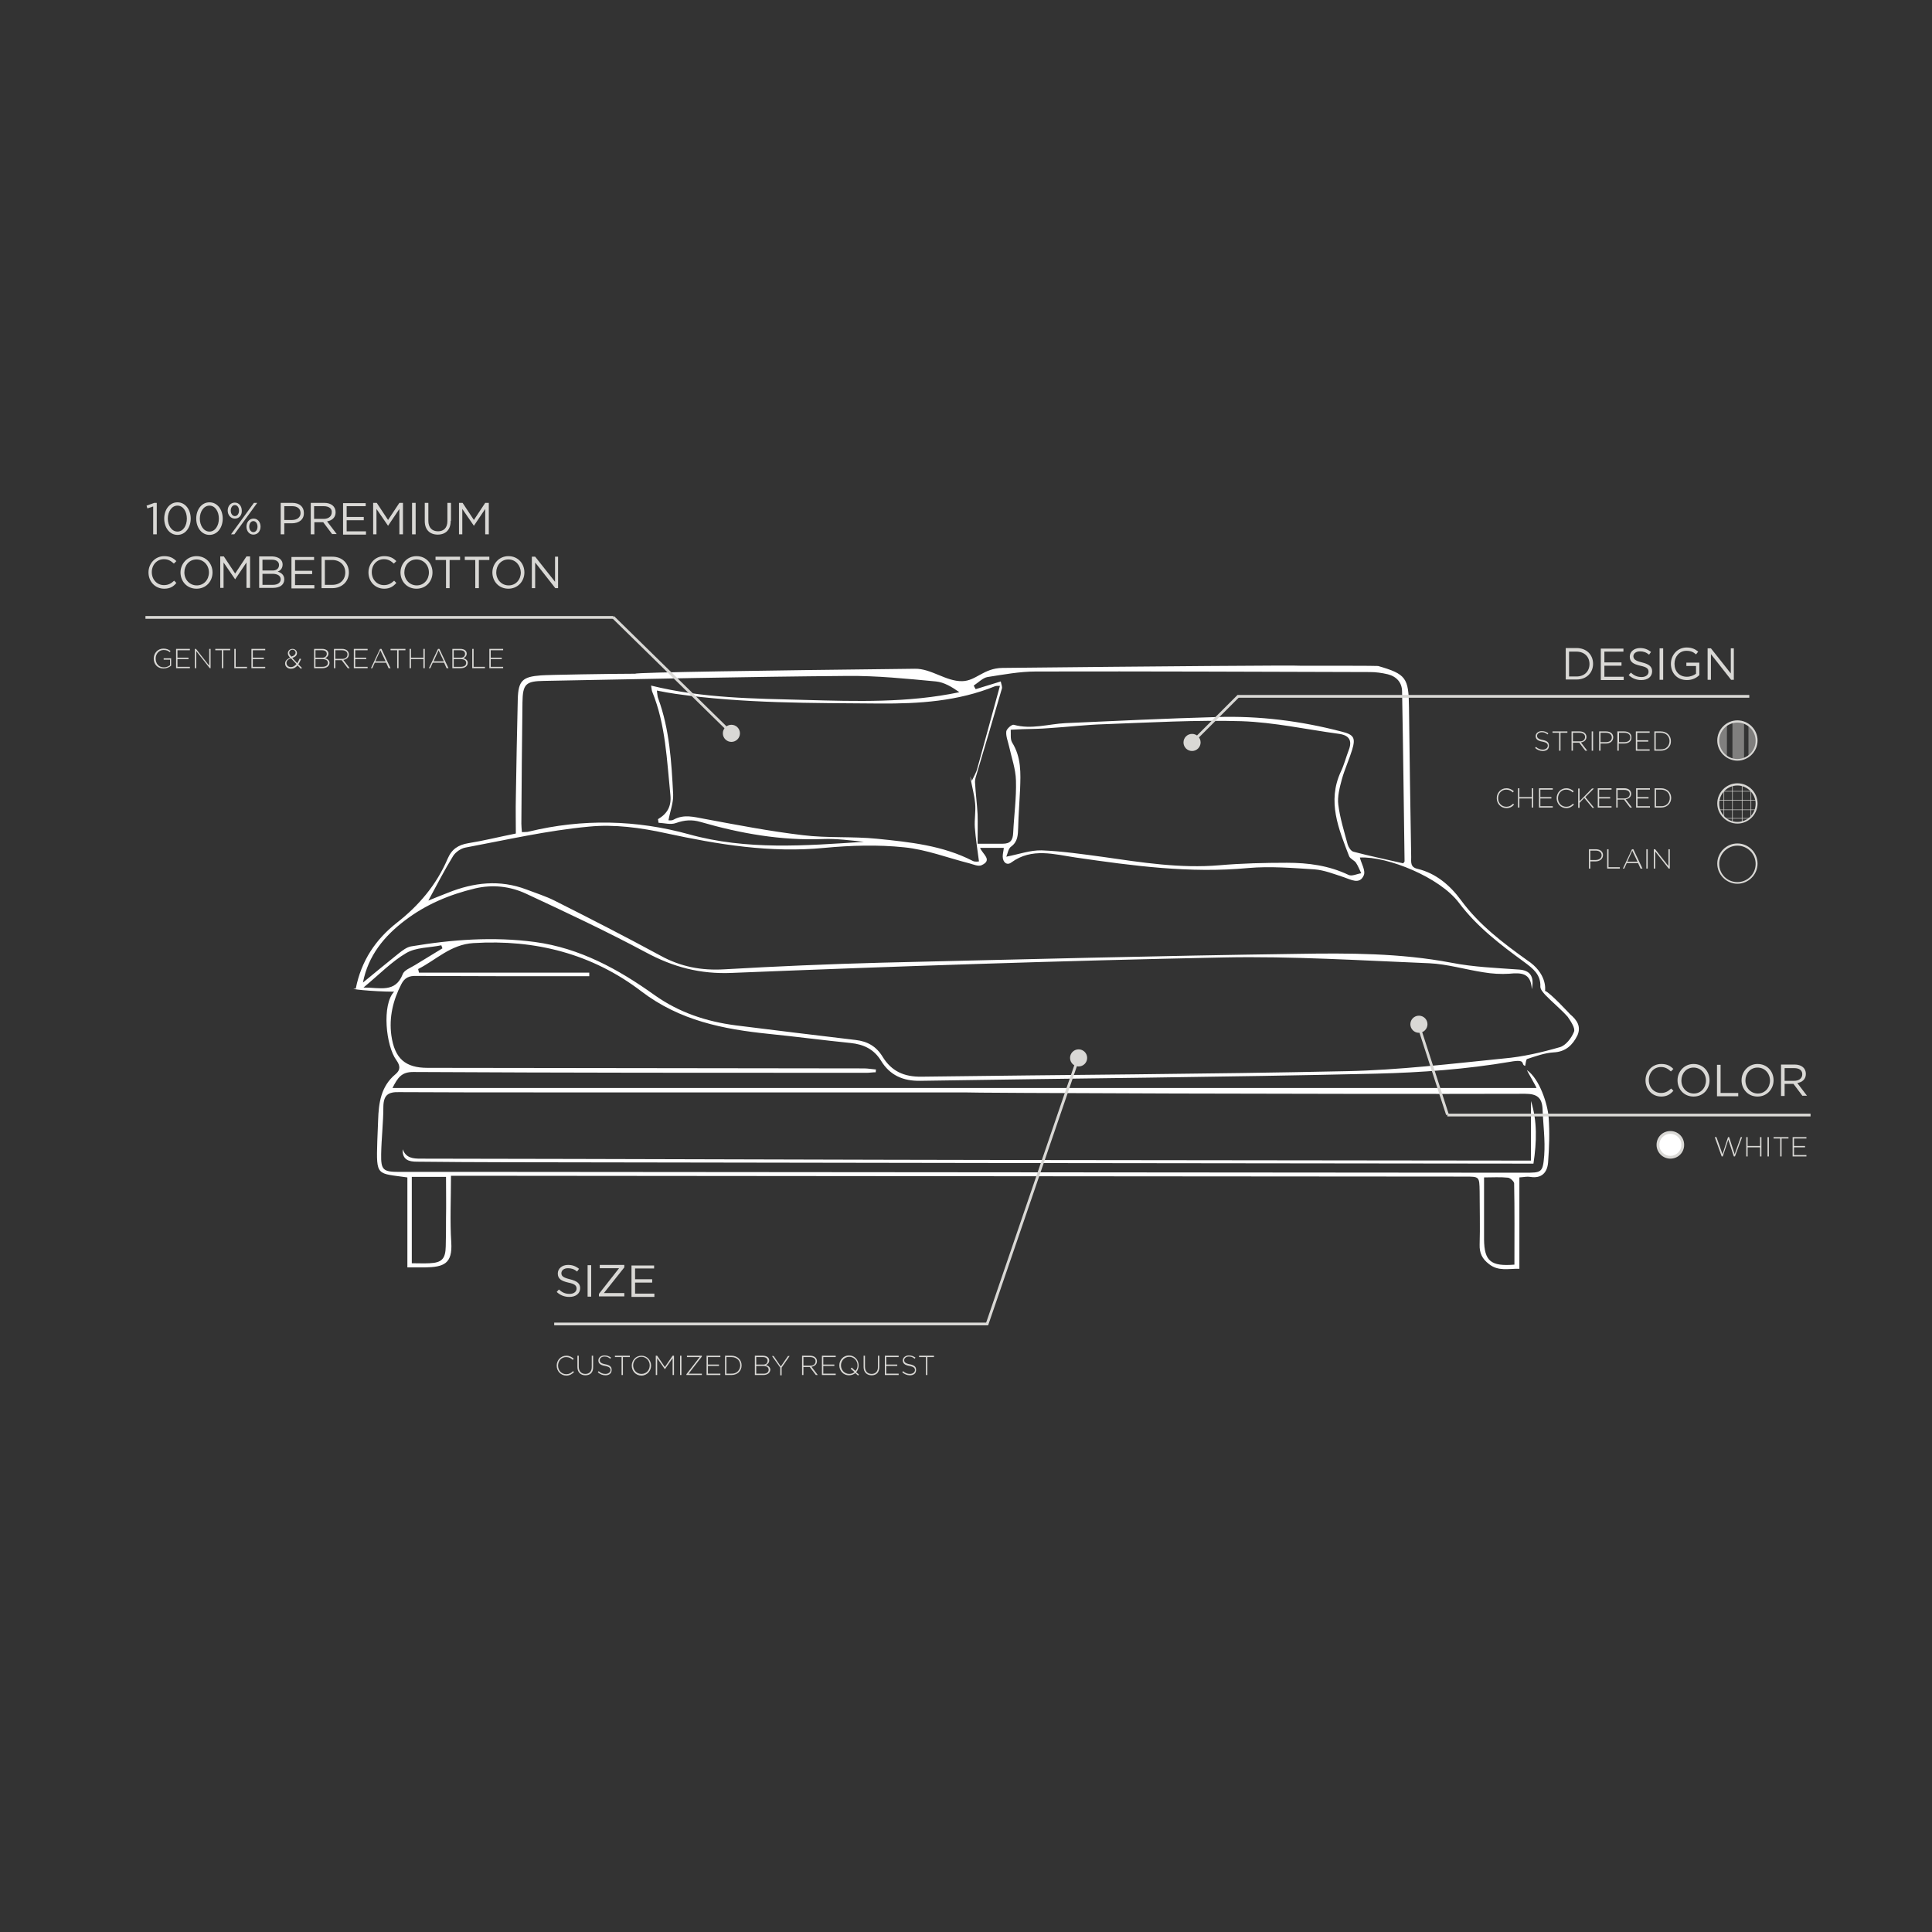 <?xml version="1.0" encoding="utf-8"?>
<!-- Generator: Adobe Illustrator 21.0.2, SVG Export Plug-In . SVG Version: 6.00 Build 0)  -->
<svg version="1.1" id="Layer_1" xmlns="http://www.w3.org/2000/svg" xmlns:xlink="http://www.w3.org/1999/xlink" x="0px" y="0px"
	 viewBox="0 0 700 700" style="enable-background:new 0 0 700 700;" xml:space="preserve">
<rect x="0" y="0" width="700" height="700" fill="#333333" stroke="none"/>
<style type="text/css">
	.st0{fill:#68655F;}
	.st1{display:none;fill:#726D68;}
	.st2{display:none;}
	.st3{display:inline;fill:none;}
	.st4{display:inline;fill:#FFFFFF;}
	.st5{display:inline;}
	.st6{fill:#FFFFFF;}
	.st7{fill:none;}
	.st8{fill:#ECEDEC;}
	.st9{fill:#FFFFFF;stroke:#000000;stroke-miterlimit:10;}
	.st10{fill:none;stroke:#000000;stroke-width:0.5;stroke-miterlimit:10;}
	.st11{fill:#3D3730;}
	.st12{fill:none;stroke:#3D3730;stroke-miterlimit:10;}
	.st13{clip-path:url(#SVGID_2_);fill:#606161;stroke:#3D3730;stroke-width:0.25;stroke-miterlimit:10;}
	.st14{clip-path:url(#SVGID_4_);fill:#606161;stroke:#3D3730;stroke-width:0.25;stroke-miterlimit:10;}
	.st15{clip-path:url(#SVGID_6_);}
	.st16{fill:#847F79;}
	.st17{clip-path:url(#SVGID_8_);}
	.st18{fill:none;stroke:#3D3730;stroke-width:0.5;stroke-miterlimit:10;}
	.st19{clip-path:url(#SVGID_10_);fill:#606161;stroke:#3D3730;stroke-width:0.25;stroke-miterlimit:10;}
	.st20{clip-path:url(#SVGID_12_);}
	.st21{opacity:0.46;clip-path:url(#SVGID_14_);fill:#3D3730;}
	.st22{clip-path:url(#SVGID_16_);fill:none;stroke:#3D3730;stroke-width:0.25;stroke-miterlimit:10;}
	.st23{opacity:0.46;clip-path:url(#SVGID_18_);}
	.st24{fill:#D9D8D5;}
	.st25{clip-path:url(#SVGID_20_);}
	.st26{fill:#FFFFFF;stroke:#3D3730;stroke-miterlimit:10;}
	.st27{opacity:0.46;clip-path:url(#SVGID_22_);fill:#3D3730;}
	.st28{fill:#FFFFFF;stroke:#000000;stroke-width:2;stroke-miterlimit:10;}
	.st29{clip-path:url(#SVGID_24_);}
	.st30{clip-path:url(#SVGID_26_);}
	.st31{clip-path:url(#SVGID_28_);}
	.st32{fill:#D8C489;}
	.st33{fill:none;stroke:#D8C489;stroke-miterlimit:10;}
	.st34{fill:#D9C489;}
	.st35{clip-path:url(#SVGID_30_);}
	.st36{clip-path:url(#SVGID_32_);}
	.st37{fill:#D7C487;}
	.st38{clip-path:url(#SVGID_34_);}
	.st39{fill:#FFFFFF;stroke:#D8C489;stroke-miterlimit:10;}
	.st40{opacity:0.46;clip-path:url(#SVGID_36_);fill:#3D3730;}
	.st41{clip-path:url(#SVGID_38_);fill:none;stroke:#3D3730;stroke-width:0.25;stroke-miterlimit:10;}
	.st42{fill:#FEE8D7;}
	.st43{opacity:0.39;clip-path:url(#SVGID_40_);fill:#FEE8D7;}
	.st44{fill:#FEE7D7;}
	.st45{fill:none;stroke:#FEE7D7;stroke-miterlimit:10;}
	.st46{opacity:0.39;clip-path:url(#SVGID_42_);}
</style>
<rect class="st1" width="700" height="700"/>
<g>
	<g>
		<defs>
			<circle id="SVGID_17_" cx="629.5" cy="268.3" r="6.9"/>
		</defs>
		<clipPath id="SVGID_2_">
			<use xlink:href="#SVGID_17_"  style="overflow:visible;"/>
		</clipPath>
		<g style="opacity:0.46;clip-path:url(#SVGID_2_);">
			<rect x="621.5" y="261.1" class="st24" width="4.2" height="15.4"/>
		</g>
		<g style="opacity:0.46;clip-path:url(#SVGID_2_);">
			<rect x="627.7" y="261.1" class="st24" width="4.2" height="15.4"/>
		</g>
		<g style="opacity:0.46;clip-path:url(#SVGID_2_);">
			<rect x="633.5" y="261.1" class="st24" width="4.2" height="15.4"/>
		</g>
	</g>
	<g>
		<g>
			<path class="st24" d="M629.5,275.6c-4,0-7.3-3.3-7.3-7.3c0-4,3.3-7.3,7.3-7.3c4,0,7.3,3.3,7.3,7.3
				C636.8,272.3,633.5,275.6,629.5,275.6z M629.5,261.8c-3.6,0-6.6,2.9-6.6,6.6c0,3.6,2.9,6.6,6.6,6.6c3.6,0,6.6-2.9,6.6-6.6
				C636.1,264.7,633.1,261.8,629.5,261.8z"/>
		</g>
	</g>
</g>
<g>
	<g>
		<defs>
			<circle id="SVGID_19_" cx="629.5" cy="291.2" r="6.9"/>
		</defs>
		<clipPath id="SVGID_4_">
			<use xlink:href="#SVGID_19_"  style="overflow:visible;"/>
		</clipPath>
		<g style="clip-path:url(#SVGID_4_);">
			<rect x="621.5" y="286.6" class="st24" width="16" height="0.2"/>
		</g>
		<g style="clip-path:url(#SVGID_4_);">
			<rect x="621.5" y="289.8" class="st24" width="16" height="0.2"/>
		</g>
		<g style="clip-path:url(#SVGID_4_);">
			<rect x="621.5" y="293.3" class="st24" width="16" height="0.2"/>
		</g>
		<g style="clip-path:url(#SVGID_4_);">
			<rect x="621.5" y="296.4" class="st24" width="16" height="0.2"/>
		</g>
		<g style="clip-path:url(#SVGID_4_);">
			<rect x="634.3" y="283.8" class="st24" width="0.2" height="16"/>
		</g>
		<g style="clip-path:url(#SVGID_4_);">
			<rect x="631.1" y="283.8" class="st24" width="0.2" height="16"/>
		</g>
		<g style="clip-path:url(#SVGID_4_);">
			<rect x="627.6" y="283.8" class="st24" width="0.2" height="16"/>
		</g>
		<g style="clip-path:url(#SVGID_4_);">
			<rect x="624.5" y="283.8" class="st24" width="0.2" height="16"/>
		</g>
	</g>
	<g>
		<g>
			<path class="st24" d="M629.5,298.4c-4,0-7.3-3.3-7.3-7.3s3.3-7.3,7.3-7.3c4,0,7.3,3.3,7.3,7.3S633.5,298.4,629.5,298.4z
				 M629.5,284.6c-3.6,0-6.6,2.9-6.6,6.6c0,3.6,2.9,6.6,6.6,6.6c3.6,0,6.6-2.9,6.6-6.6C636.1,287.6,633.1,284.6,629.5,284.6z"/>
		</g>
	</g>
</g>
<g>
	<g>
		<g>
			<path class="st24" d="M629.5,320.2c-4,0-7.3-3.3-7.3-7.3s3.3-7.3,7.3-7.3s7.3,3.3,7.3,7.3S633.5,320.2,629.5,320.2z M629.5,306.4
				c-3.6,0-6.6,2.9-6.6,6.6s2.9,6.6,6.6,6.6c3.6,0,6.6-2.9,6.6-6.6S633.1,306.4,629.5,306.4z"/>
		</g>
	</g>
</g>
<g>
	<path class="st7" d="M546.5,426.7c-2.8-0.3-5.6-0.1-8.7-0.1c0,7.8,0,15.1,0,22.5c0,7.8,2.3,9.8,11,9.1c0-9.9,0-19.7-0.1-29.4
		C548.6,428,547.3,426.8,546.5,426.7z"/>
	<path class="st7" d="M139,400.8c0,5.8-0.6,11.5-0.8,17.3c-0.1,5.7,0.7,6.4,6.5,6.4c13.8,0,27.6,0,41.5,0
		c122.1,0.1,244.2,0.2,366.2,0.3c6.3,0,6.7,0,7.2-6.3c0.4-5.5-0.4-11.2-0.6-16.8c-0.2-4.1-2-5.5-6.3-5.5
		c-67.7,0.1-135.5,0.1-203.2,0.1c0-0.2,0-0.4,0-0.6c-51.4,0-102.8,0-154.1,0c-16.9,0-33.8,0.1-50.7-0.1
		C140.7,395.6,139,396.7,139,400.8z M152.4,419.9c73.9,0.2,147.9,0.4,221.8,0.5c58.4,0.1,116.7,0.1,175.1,0.2c1.6,0,3.2,0,5.3,0
		c0-7.5,0-14.6,0-21.6c2.3,7.2,2.1,14.7,0.9,22.7c-1.5,0-2.8,0-4.1,0c-122.6-0.2-245.3-0.4-367.9-0.5c-10.9,0-21.7-0.1-32.6-0.2
		c-2.8,0-5.3-0.7-5.1-4.4C147,419.7,149.5,419.9,152.4,419.9z"/>
	<path class="st7" d="M149.3,426.5c0,10.5,0,20.7,0,31.3c2.4,0,4.4,0.1,6.4,0c4.5-0.2,5.8-1.7,5.9-6.1c0-3.3,0.1-6.7,0.1-10
		c0-5,0-10.1,0-15.1C157.1,426.5,153.2,426.5,149.3,426.5z"/>
	<path class="st7" d="M362.9,246.7c0.2,1.1,0.5,2,0.4,2.6c-3.1,10.7-6.3,21.5-9.5,32.2c-0.2,0.7-0.3,1.5-0.2,2.2
		c0.3,3.7,0.8,7.4,0.9,11.1c0.2,3.4,0,6.9,0,10.7c3.2,0,6.1,0,9.1,0c2.7,0,3.7-1.3,3.8-4c0.2-6.3,1.1-12.6,1-18.9
		c-0.1-4.2-1.6-8.3-2.5-12.4c-0.4-1.8-1.2-3.6-1-5.4c0.1-0.9,2.1-2.6,2.7-2.4c6.4,1.9,12.5-0.3,18.8-0.6c18.2-0.8,36.4-1.7,54.7-2.2
		c15.4-0.4,30.5,1.4,45.4,5.3c4.4,1.2,5,2.3,3.7,6.6c-1.1,3.6-2.7,7-3.7,10.6c-0.8,3-1.7,6.3-1.3,9.3c0.6,4.9,2.1,9.7,3.4,14.4
		c0.3,1,1.2,2.3,2.1,2.6c5.9,1.5,12,2.8,18,4.2c0.4-0.5,0.5-0.6,0.5-0.7c-0.3-20.5-0.6-41-0.9-61.5c-0.1-3.3-2-5.5-5.2-6.3
		c-2.1-0.5-4.2-0.8-6.4-0.8c-40.4-0.1-80.8-0.3-121.1-0.2c-5.8,0-11.7,1-17.5,2c-1.7,0.3-3.2,1.9-4.8,2.9c0.2,0.4,0.5,0.8,0.7,1.3
		C356.7,248.6,359.7,247.6,362.9,246.7z"/>
	<path class="st7" d="M205.1,244c8.5,0,16.6,0,25,0c0.1-1.1,0.3-1.6,0.3-2.1c0-0.7,0-1.4,0-2.1h-25.3
		C205.1,241.2,205.1,242.6,205.1,244z"/>
	<path class="st7" d="M470.8,241.1c8.8,0,16.9,0,25.2,0c0-0.4,0-0.8,0-1.3h-25.2C470.8,240.2,470.8,240.7,470.8,241.1z"/>
	<path class="st7" d="M191.6,301.3c19.4-4.7,38.8-4.3,58.1,1c20.9,5.8,42.1,4.1,63.3,2.7c-4.9-0.5-9.9-1.2-14.8-1
		c-15.2,0.5-29.9-2-44.4-6.2c-3.1-0.9-5.9-0.7-8.9,0.4c-1.8,0.7-4.2,0-6.3-0.1c-0.1-0.4-0.1-0.9-0.2-1.3c3.4-2,4.9-4.7,4.5-8.7
		c-1.3-12.7-1.7-25.5-6.6-37.5c-0.2-0.6-0.2-1.2-0.4-2.2c18.6,4.5,37.2,4.7,55.8,5.2c18.6,0.5,37.3,1.1,55.9-2.8
		c-2.7-2-5.6-3.6-8.5-3.9c-10.7-1-21.4-2.1-32.1-2c-36.6,0.3-73.2,1.2-109.9,1.8c-6.6,0.1-7.7,1.1-7.8,7.8
		c-0.2,14.6-0.3,29.2-0.4,43.9c0,0.9,0.1,1.8,0.2,3.1C190.3,301.4,191,301.4,191.6,301.3z"/>
	<path class="st7" d="M559.8,360.7c-0.8-0.8-1.8-2-1.8-3c0.1-4.4-2.7-6.6-5.8-8.9c-8.6-6.4-17.1-12.8-23.7-21.5
		c-6.9-9.2-25.8-16.9-35.9-16.4c0.5,2.1,2.2,4.8,1.4,6.5c-1.6,3.5-4.7,1.5-7.3,0.6c-3.4-1.1-6.9-2.6-10.4-2.8
		c-8-0.6-16.1-1.3-24.1-0.5c-21.1,2-41.7-0.8-62.5-3.8c-7.7-1.1-15.9-3.6-23.4,1.8c-1.6,1.2-3.1-0.1-3.1-2.2c0-1,0.3-2,0.4-3.1
		c-2.9,0-5.6,0-8.6,0c0.9,2.3,4.7,4.4,0.5,6.3c-1.1,0.5-2.9-0.4-4.4-0.7c-7.9-2-15.6-5-23.6-5.8c-9.6-1-19.4-0.7-28.9,0.2
		c-19.5,1.9-38.4-1.2-57.4-5.3c-9.1-2-18.7-3.2-27.9-2.4c-15,1.4-29.9,4.8-44.8,7.6c-1.6,0.3-3.5,1.6-4.4,3c-3.2,5.2-6,10.6-9,16.2
		c2.3-0.9,4.7-1.8,7-2.8c9.4-3.8,18.9-4.9,28.6-1.2c3.4,1.3,6.9,2.4,10.1,4c12.9,6.6,25.8,13.1,38.5,20c7.3,4,14.8,5.4,23.1,4.9
		c18.9-1.2,37.8-1.9,56.7-2.4c50.3-1.3,100.6-2.5,150.9-3.2c18.6-0.3,37.3-0.2,55.7,3.2c8.1,1.5,16.4,1.8,24.7,2.5
		c3.8,0.3,5.5,2.4,4.5,7.1c-0.3-6-4-5.9-8.2-5.6c-3,0.3-6.2,0-9.2-0.5c-6.6-1-13.2-3-19.8-3.3c-24.8-1.1-49.6-2.6-74.4-2.1
		c-59.4,1.2-118.8,3.2-178.2,5.6c-11.6,0.5-21.4-2.1-31.3-7.5c-14.1-7.6-28.7-14.4-43.3-21.2c-5.8-2.7-12.2-3.4-18.5-1.9
		c-9.2,2.2-17.9,5.7-25.4,11.6c-7.4,5.8-13.3,12.7-15.2,22.5c4.3-3.5,8.6-7.1,13-10.6c1.3-1,2.9-2.2,4.4-2.5
		c14.9-2.5,29.8-3.5,44.9-1.6c16.3,2.1,30.3,9.8,43.3,19.2c8.9,6.4,18.7,9.6,29.4,11c14.5,1.8,29,3.6,43.5,5.3
		c4.3,0.5,7.5,2.3,9.8,6.1c3.2,5.3,7.7,7.3,14.1,7.2c51.4-0.8,102.8-0.9,154.1-2c19-0.4,38-2.8,56.9-4.6c6.8-0.7,13.7-2.2,20.3-4.1
		c2.1-0.6,4.3-3.3,5.1-5.6c0.5-1.3-1.2-3.8-2.5-5.3C565.4,365.7,562.4,363.3,559.8,360.7z"/>
	<path class="st7" d="M368.7,300.2c-0.1,2.6,0,4.9-2.5,6.8c-1,0.8-1.3,2.7-1.8,3.7c4.7-0.9,8.8-2.4,12.8-2.3
		c7.5,0.3,14.9,1.3,22.4,2.4c13.9,2,27.8,4.2,42,3c8.1-0.7,16.3-0.9,24.5-0.9c7.7,0,15.2,1,22.3,4.4c1.2,0.6,3-0.4,4.6-0.6
		c-0.6-1.3-1.1-2.7-1.9-3.8c-0.7-0.9-2.2-1.4-2.5-2.4c-3.8-9.9-8-19.8-3-30.6c1.2-2.5,1.8-5.3,2.9-7.9c1.3-3.5,0.1-5.3-3.5-5.8
		c-11.8-1.6-23.6-4.2-35.4-4.6c-16.6-0.5-33.2,0.5-49.9,1.1c-6.6,0.2-13.1,1-19.6,1.4c-3.3,0.2-6.6,0.2-10,0.4
		c-1.4,0-2.7,0.1-4.1,0.2c0.1,1.5-0.2,3.4,0.5,4.6c3.4,5.4,3,11.3,2.7,17.2C369.2,290.9,368.9,295.5,368.7,300.2z"/>
	<path class="st7" d="M147.2,345.2c-5.4,3.1-9.8,7.8-15.5,12.5c6.1,0,11.5,2,14.2-4.8c0.6-1.4,2.9-2.3,4.4-3.3
		c3.3-2.1,6.7-4.1,10.1-6.2c-0.1-0.4-0.3-0.7-0.4-1.1C155.7,343.3,150.8,343.2,147.2,345.2z"/>
	<path class="st7" d="M354.1,278.6c2.8-9.9,5.4-19.8,8.2-29.9c-1,0.1-1.4,0-1.7,0.1c-13.5,5.4-27.6,6.3-41.9,6.3
		c-24.7-0.1-49.4,0-73.9-3.5c-2.2-0.3-4.3-0.8-6.8-1.2c0.2,1.3,0.3,2.1,0.5,2.9c4.1,11.2,4.8,23,5.4,34.8c0.1,2.9-1,5.9-1.7,9.3
		c0,0,1.1,0.2,1.8-0.2c3.7-2.1,7.4-1,11.3-0.3c11.8,2.2,23.7,4.5,35.6,5.9c8.9,1.1,18,0.4,26.9,1.3c11.8,1.2,23.8,2.4,34.6,8
		c0.9,0.5,2.2,0.2,2.3,0.2c-0.6-4.5-1.2-8.4-1.5-12.3c-0.2-2.9,0.3-5.9,0.1-8.8c-0.3-3.2-1.2-6.3-1.8-9.5c0.2,0.5,0.4,1,0.6,1.6
		C352.7,281.6,353.6,280.2,354.1,278.6z"/>
	<path class="st6" d="M568.9,367.5c-0.3-0.3-7.2-7.8-9.1-8.5c0.1-0.6,0.7-6.4-6.5-11.1c-8.8-6.3-17.4-12.8-24-21.8
		c-3.9-5.3-9-9.7-15.7-11.3c-2.7-0.6-2.3-2.5-2.3-4.3c-0.3-18.1-0.6-36.2-0.8-54.3c-0.1-10.6-1.1-12-11.2-14.9
		c-0.2-0.1-19.6-0.1-28.4-0.1c0-0.2-52.5,0.2-107.7,0.8c-6.9,0.1-9.5,4.7-14.6,4.8c-5.9,0.1-11.2-4.6-17.1-4.5
		c-53.2,0.6-101.3,1.3-101.3,1.8c-8.4,0-32.1,0.4-34.2,0.6c-6.7,0.5-8.2,1.9-8.4,8.6c-0.3,11.9-0.5,23.9-0.7,35.8
		c-0.1,4.3,0,8.5,0,12.9c-6,1.2-11.6,2.6-17.2,3.5c-3.6,0.6-6,2.1-7.5,5.6c-4,9.4-10.4,17-18.5,23.3c-7.5,5.9-12.8,13.6-14.8,23.8
		c-3.7,0,6.1,1.1,13.9,1.1c-4.5,4.7-3,19.6,0.8,24.8c1.5,2.1,1.5,3.6-0.3,5.1c-5.3,4.4-6.1,10.4-6.3,16.7c-0.1,2.5-0.2,5.1-0.3,7.6
		c-0.4,12.9-0.2,11.5,10.9,13.1c0,10.7,0,21.4,0,32.6c2.6,0,4.5,0,6.3,0c6.9-0.1,10.1-1.3,9.6-9.1c-0.5-7.8-0.1-15.7-0.1-24.1
		c2.1,0,3.5,0,4.9,0c77.1,0.1,154.3,0.1,231.4,0.2c43.7,0,87.5,0.1,131.2,0.1c5.1,0,5.1,0,5.2,5.3c0,6.4,0.2,12.9,0,19.3
		c-0.1,3.1,0.9,5.2,3.4,7.1c3.4,2.7,7,1.6,11,1.7c0-11.2,0-22.1,0-33.1c1.6-0.1,2.8-0.4,3.9-0.2c4.2,0.7,6.2-1.6,6.5-5.2
		c0.4-5.4,0.6-10.9,0.2-16.3c-0.3-4.7-3.3-14.1-7.9-17.2c0.3,0.7,3.3,5.8,3.5,6.5c-138.1,0-276,0-414.5,0c1.9-3.7,3.2-5.8,7.5-5.8
		c54.7,0.3,109.5,0.3,164.2,0.3c1.1,0,2.3-0.2,3.4-0.2c0-0.3,0-0.7,0.1-1c-1.4-0.1-2.9-0.4-4.3-0.4c-52.7-0.1-105.5-0.1-158.2-0.2
		c-8.1,0-11.9-3.4-13.1-11.7c-0.9-6.6,0.6-12.8,3.6-18.6c1.2-2.4,2.9-3.1,5.5-3c19.5,0.1,38.9,0.1,58.4,0.1c1.4,0,2.8,0,4.2,0
		c0-0.4,0-0.9,0-1.3c-20.6,0-41.1,0-61.7,0c-0.1-0.4-0.2-0.9-0.3-1.3c6.5-3.3,11.8-8.9,20-9.4c22.5-1.4,43.1,3.9,60.9,17.5
		c13.9,10.6,29.6,13.7,46.2,15.4c9.9,1,19.7,2.3,29.6,3.3c4.7,0.5,8.4,2.2,11,6.4c3.2,5.3,8,7.4,14.2,7.3
		c55.1-0.9,110.3-1.3,165.4-2.6c16.2-0.4,32.5-1.6,48.4-4.3c6.1-1.1,3.6,1,5.4,1.5c0.2-0.9,0.3-2.4,0.7-2.5c3.1-1,6.3-2.2,9.6-2.4
		c4.4-0.2,6.9-2.7,8.6-6.1C573,371.9,571.3,369.5,568.9,367.5z M161.6,441.6c0,3.3,0,6.7-0.1,10c-0.1,4.5-1.4,5.9-5.9,6.1
		c-2,0.1-4,0-6.4,0c0-10.6,0-20.8,0-31.3c3.9,0,7.9,0,12.4,0C161.6,431.5,161.7,436.5,161.6,441.6z M548.7,458.2
		c-8.6,0.7-10.9-1.3-11-9.1c0-7.3,0-14.7,0-22.5c3.1,0,5.9-0.2,8.7,0.1c0.8,0.1,2.1,1.3,2.2,2C548.8,438.5,548.7,448.3,548.7,458.2z
		 M144.6,395.7c16.9,0.1,33.8,0.1,50.7,0.1c51.4,0,102.8,0,154.1,0c0,0.2,135.5,0.7,203.2,0.5c4.3,0,6.1,1.4,6.3,5.5
		c0.2,5.6,1,11.2,0.6,16.8c-0.5,6.3-0.9,6.3-7.2,6.3c-122.1-0.1-244.2-0.2-366.2-0.3c-13.8,0-27.6,0-41.5,0c-5.8,0-6.6-0.7-6.5-6.4
		c0.1-5.8,0.8-11.5,0.8-17.3C139,396.7,140.7,395.6,144.6,395.7z M357.8,245.3c5.8-0.9,11.7-2,17.5-2c40.4-0.1,80.8,0.1,121.1,0.2
		c2.1,0,4.3,0.3,6.4,0.8c3.2,0.8,5.2,3,5.2,6.3c0.4,20.5,0.6,41,0.9,61.5c0,0.1-0.1,0.2-0.5,0.7c-6-1.4-12-2.6-18-4.2
		c-0.9-0.2-1.8-1.6-2.1-2.6c-1.3-4.8-2.8-9.6-3.4-14.4c-0.4-3,0.5-6.3,1.3-9.3c1-3.6,2.6-7,3.7-10.6c1.3-4.3,0.7-5.5-3.7-6.6
		c-14.9-3.9-30-5.8-45.4-5.3c-18.2,0.5-36.5,1.4-54.7,2.2c-6.2,0.3-12.4,2.4-18.8,0.6c-0.7-0.2-2.6,1.5-2.7,2.4
		c-0.2,1.7,0.6,3.6,1,5.4c0.9,4.1,2.4,8.2,2.5,12.4c0.2,6.3-0.7,12.6-1,18.9c-0.1,2.7-1,4-3.8,4c-2.9,0-5.8,0-9.1,0
		c0-3.9,0.1-7.3,0-10.7c-0.2-3.7-0.7-7.4-0.9-11.1c-0.1-0.7,0-1.5,0.2-2.2c3.2-10.7,6.4-21.5,9.5-32.2c0.2-0.7-0.2-1.5-0.4-2.6
		c-3.2,1-6.2,1.9-9.1,2.8c-0.2-0.4-0.5-0.8-0.7-1.3C354.6,247.2,356.1,245.6,357.8,245.3z M366.7,269c-0.7-1.2-0.4-3-0.5-4.6
		c1.4-0.1,2.7-0.1,4.1-0.2c3.3-0.1,6.6-0.1,10-0.4c6.5-0.4,13.1-1.2,19.6-1.4c16.6-0.6,33.3-1.6,49.9-1.1c11.8,0.4,23.6,3,35.4,4.6
		c3.6,0.5,4.8,2.4,3.5,5.8c-1,2.6-1.7,5.4-2.9,7.9c-5,10.8-0.8,20.7,3,30.6c0.4,1,1.9,1.5,2.5,2.4c0.8,1.2,1.3,2.6,1.9,3.8
		c-1.5,0.2-3.4,1.2-4.6,0.6c-7.1-3.4-14.6-4.4-22.3-4.4c-8.2,0-16.4,0.2-24.5,0.9c-14.2,1.2-28.1-1-42-3c-7.4-1-14.9-2.1-22.4-2.4
		c-4.1-0.1-8.2,1.4-12.8,2.3c0.5-1.1,0.7-3,1.8-3.7c2.4-1.8,2.4-4.2,2.5-6.8c0.1-4.7,0.5-9.4,0.7-14
		C369.8,280.3,370.1,274.4,366.7,269z M353.3,291c0.3,2.9-0.3,5.9-0.1,8.8c0.3,3.9,0.9,7.9,1.5,12.3c-0.1,0-1.4,0.3-2.3-0.2
		c-10.9-5.6-22.8-6.8-34.6-8c-8.9-0.9-18-0.2-26.9-1.3c-11.9-1.4-23.8-3.7-35.6-5.9c-3.9-0.7-7.5-1.8-11.3,0.3
		c-0.7,0.4-1.8,0.2-1.8,0.2c0.6-3.3,1.8-6.3,1.7-9.3c-0.6-11.8-1.3-23.6-5.4-34.8c-0.3-0.7-0.3-1.5-0.5-2.9c2.5,0.5,4.6,0.9,6.8,1.2
		c24.5,3.5,49.2,3.3,73.9,3.5c14.3,0.1,28.4-0.8,41.9-6.3c0.3-0.1,0.7-0.1,1.7-0.1c-2.8,10.2-5.5,20.1-8.2,29.9
		c-0.4,1.6-1.3,3-2,4.5c-0.2-0.5-0.4-1-0.6-1.6C352.1,284.7,353,287.9,353.3,291z M189.3,254.5c0.1-6.7,1.2-7.7,7.8-7.8
		c36.6-0.7,73.2-1.5,109.9-1.8c10.7-0.1,21.4,1,32.1,2c3,0.3,5.8,2,8.5,3.9c-18.6,3.9-37.3,3.3-55.9,2.8
		c-18.6-0.5-37.2-0.6-55.8-5.2c0.2,1,0.2,1.7,0.4,2.2c4.9,12,5.3,24.8,6.6,37.5c0.4,4-1.1,6.7-4.5,8.7c0.1,0.4,0.1,0.9,0.2,1.3
		c2.1,0.1,4.4,0.8,6.3,0.1c3.1-1.1,5.8-1.3,8.9-0.4c14.5,4.2,29.2,6.8,44.4,6.2c4.9-0.2,9.9,0.5,14.8,1c-21.2,1.4-42.4,3.1-63.3-2.7
		c-19.2-5.3-38.6-5.7-58.1-1c-0.6,0.2-1.3,0.1-2.5,0.2c-0.1-1.3-0.2-2.2-0.2-3.1C189,283.7,189.1,269.1,189.3,254.5z M150.3,349.7
		c-1.6,1-3.9,1.8-4.4,3.3c-2.7,6.8-8.1,4.8-14.2,4.8c5.7-4.7,10.2-9.4,15.5-12.5c3.6-2.1,8.4-1.9,12.7-2.8c0.1,0.4,0.3,0.7,0.4,1.1
		C157,345.6,153.7,347.6,150.3,349.7z M570.3,373.8c-0.9,2.3-3,5-5.1,5.6c-6.6,1.9-13.4,3.5-20.3,4.1c-18.9,1.9-37.9,4.2-56.9,4.6
		c-51.4,1.1-102.7,1.3-154.1,2c-6.4,0.1-10.9-2-14.1-7.2c-2.3-3.8-5.5-5.6-9.8-6.1c-14.5-1.7-29-3.5-43.5-5.3
		c-10.6-1.4-20.4-4.6-29.4-11c-13-9.3-27-17-43.3-19.2c-15-2-30-0.9-44.9,1.6c-1.6,0.3-3.1,1.5-4.4,2.5c-4.4,3.5-8.7,7.1-13,10.6
		c1.9-9.8,7.7-16.8,15.2-22.5c7.6-5.8,16.2-9.4,25.4-11.6c6.4-1.5,12.7-0.8,18.5,1.9c14.6,6.8,29.1,13.6,43.3,21.2
		c10,5.4,19.8,8,31.3,7.5c59.4-2.4,118.8-4.4,178.2-5.6c24.8-0.5,49.6,1.1,74.4,2.1c6.6,0.3,13.2,2.3,19.8,3.3
		c3,0.5,6.2,0.7,9.2,0.5c4.3-0.4,7.9-0.4,8.2,5.6c1-4.7-0.7-6.8-4.5-7.1c-8.2-0.6-16.6-0.9-24.7-2.5c-18.5-3.5-37.1-3.5-55.7-3.2
		c-50.3,0.7-100.6,2-150.9,3.2c-18.9,0.5-37.8,1.3-56.7,2.4c-8.3,0.5-15.8-0.9-23.1-4.9c-12.7-6.9-25.6-13.5-38.5-20
		c-3.2-1.6-6.7-2.7-10.1-4c-9.7-3.7-19.2-2.6-28.6,1.2c-2.3,0.9-4.6,1.8-7,2.8c3-5.5,5.8-11,9-16.2c0.9-1.4,2.8-2.7,4.4-3
		c14.9-2.8,29.7-6.2,44.8-7.6c9.2-0.9,18.8,0.4,27.9,2.4c19,4.1,37.8,7.2,57.4,5.3c9.6-0.9,19.4-1.2,28.9-0.2
		c8,0.8,15.7,3.8,23.6,5.8c1.5,0.4,3.2,1.2,4.4,0.7c4.2-1.9,0.4-4-0.5-6.3c3,0,5.7,0,8.6,0c-0.1,1.1-0.4,2.1-0.4,3.1
		c0,2.1,1.5,3.4,3.1,2.2c7.5-5.5,15.7-2.9,23.4-1.8c20.7,3,41.4,5.8,62.5,3.8c7.9-0.7,16.1,0,24.1,0.5c3.5,0.3,7,1.7,10.4,2.8
		c2.7,0.9,5.8,2.8,7.3-0.6c0.8-1.7-0.9-4.4-1.4-6.5c10.1-0.5,29,7.2,35.9,16.4c6.6,8.8,15.1,15.2,23.7,21.5c3.1,2.3,6,4.5,5.8,8.9
		c0,1,1,2.1,1.8,3c2.6,2.7,5.6,5.1,8.1,7.9C569.1,370,570.8,372.5,570.3,373.8z"/>
	<path class="st6" d="M151,420.9c10.9,0.1,21.7,0.2,32.6,0.2c122.6,0.2,245.3,0.4,367.9,0.5c1.3,0,2.6,0,4.1,0
		c1.2-8,1.4-15.4-0.9-22.7c0,7.1,0,14.2,0,21.6c-2.1,0-3.7,0-5.3,0c-58.4-0.1-116.7-0.1-175.1-0.2c-73.9-0.1-147.9-0.4-221.8-0.5
		c-2.9,0-5.4-0.2-6.6-3.4C145.7,420.2,148.1,420.9,151,420.9z"/>
</g>
<g>
	<g>
		<circle class="st24" cx="265" cy="265.7" r="3.1"/>
	</g>
	<g>
		
			<rect x="243.1" y="214.7" transform="matrix(0.7 -0.714 0.714 0.7 -101.671 247.238)" class="st24" width="1" height="60"/>
	</g>
	<g>
		<rect x="52.7" y="223.2" class="st24" width="169.5" height="1"/>
	</g>
</g>
<g>
	<path class="st24" d="M55.9,182.2h0.9v11.4h-1.3v-10.1l-2.1,0.7l-0.3-1L55.9,182.2z"/>
	<path class="st24" d="M64.3,193.8c-2.9,0-4.8-2.7-4.8-5.9s1.9-5.9,4.8-5.9c2.9,0,4.8,2.7,4.8,5.9S67.2,193.8,64.3,193.8z
		 M64.3,183.2c-2.1,0-3.5,2.2-3.5,4.7c0,2.5,1.4,4.7,3.5,4.7c2.1,0,3.4-2.2,3.4-4.7S66.4,183.2,64.3,183.2z"/>
	<path class="st24" d="M75.9,193.8c-2.9,0-4.8-2.7-4.8-5.9s1.9-5.9,4.8-5.9c2.9,0,4.8,2.7,4.8,5.9S78.8,193.8,75.9,193.8z
		 M75.9,183.2c-2.1,0-3.5,2.2-3.5,4.7c0,2.5,1.4,4.7,3.5,4.7c2.1,0,3.4-2.2,3.4-4.7S78,183.2,75.9,183.2z"/>
	<path class="st24" d="M85.1,187.9c-1.5,0-2.6-1.3-2.6-2.9c0-1.6,1-2.9,2.6-2.9c1.5,0,2.5,1.3,2.5,2.9
		C87.7,186.6,86.7,187.9,85.1,187.9z M85.1,183c-0.9,0-1.5,0.9-1.5,2c0,1.2,0.7,2,1.5,2c0.9,0,1.5-0.9,1.5-2
		C86.6,183.9,86,183,85.1,183z M84.9,193.6h-1.2l8.3-11.4h1.2L84.9,193.6z M91.8,193.7c-1.5,0-2.5-1.3-2.5-2.9c0-1.6,1-2.9,2.6-2.9
		c1.5,0,2.5,1.3,2.5,2.9C94.4,192.4,93.4,193.7,91.8,193.7z M91.8,188.8c-0.9,0-1.5,0.9-1.5,2c0,1.2,0.7,2,1.5,2
		c0.9,0,1.5-0.9,1.5-2C93.3,189.7,92.7,188.8,91.8,188.8z"/>
	<path class="st24" d="M105.8,189.6H103v4h-1.3v-11.4h4.2c2.6,0,4.2,1.4,4.2,3.6C110.2,188.3,108.2,189.6,105.8,189.6z M105.9,183.4
		H103v5h2.8c1.9,0,3.1-1,3.1-2.5C108.9,184.3,107.7,183.4,105.9,183.4z"/>
	<path class="st24" d="M120.4,193.6l-3.3-4.4h-3.2v4.4h-1.3v-11.4h4.9c2.5,0,4.1,1.3,4.1,3.4c0,1.9-1.3,3-3.1,3.3l3.5,4.6H120.4z
		 M117.3,183.4h-3.5v4.6h3.5c1.7,0,2.9-0.9,2.9-2.4C120.3,184.3,119.2,183.4,117.3,183.4z"/>
	<path class="st24" d="M132.5,183.4h-6.9v3.9h6.2v1.2h-6.2v4h7v1.2h-8.3v-11.4h8.2V183.4z"/>
	<path class="st24" d="M140.6,190.5L140.6,190.5l-4.2-6.1v9.2h-1.2v-11.4h1.3l4.1,6.2l4.1-6.2h1.3v11.4h-1.3v-9.2L140.6,190.5z"/>
	<path class="st24" d="M150.6,182.2v11.4h-1.3v-11.4H150.6z"/>
	<path class="st24" d="M163.3,188.7c0,3.3-1.9,5-4.7,5c-2.8,0-4.7-1.7-4.7-4.9v-6.6h1.3v6.5c0,2.4,1.3,3.8,3.5,3.8
		c2.1,0,3.4-1.3,3.4-3.7v-6.6h1.3V188.7z"/>
	<path class="st24" d="M171.7,190.5L171.7,190.5l-4.2-6.1v9.2h-1.2v-11.4h1.3l4.1,6.2l4.1-6.2h1.3v11.4h-1.3v-9.2L171.7,190.5z"/>
	<path class="st24" d="M59.5,213.3c-3.3,0-5.7-2.6-5.7-5.9c0-3.2,2.4-5.9,5.7-5.9c2.1,0,3.3,0.7,4.4,1.8l-0.9,0.9
		c-1-0.9-2-1.6-3.6-1.6c-2.5,0-4.4,2-4.4,4.7s1.9,4.7,4.4,4.7c1.6,0,2.6-0.6,3.7-1.6l0.8,0.8C62.9,212.5,61.6,213.3,59.5,213.3z"/>
	<path class="st24" d="M71.2,213.3c-3.5,0-5.8-2.7-5.8-5.9c0-3.1,2.4-5.9,5.8-5.9c3.5,0,5.8,2.7,5.8,5.9S74.7,213.3,71.2,213.3z
		 M71.2,202.7c-2.6,0-4.4,2.1-4.4,4.7c0,2.6,1.9,4.7,4.5,4.7s4.4-2.1,4.4-4.7C75.7,204.8,73.8,202.7,71.2,202.7z"/>
	<path class="st24" d="M85.2,209.9L85.2,209.9l-4.2-6.1v9.2h-1.2v-11.4h1.3l4.1,6.2l4.1-6.2h1.3v11.4h-1.3v-9.2L85.2,209.9z"/>
	<path class="st24" d="M102.4,204.5c0,1.5-0.9,2.3-1.8,2.6c1.3,0.4,2.4,1.2,2.4,2.8c0,2-1.6,3.1-4.1,3.1h-5v-11.4h4.8
		C100.9,201.7,102.4,202.8,102.4,204.5z M101.1,204.7c0-1.1-0.9-1.9-2.5-1.9h-3.5v3.9h3.4C100,206.8,101.1,206.1,101.1,204.7z
		 M101.7,209.9c0-1.2-1-2-3-2h-3.6v4h3.8C100.6,211.9,101.7,211.1,101.7,209.9z"/>
	<path class="st24" d="M113.8,202.9h-6.9v3.9h6.2v1.2h-6.2v4h7v1.2h-8.3v-11.4h8.2V202.9z"/>
	<path class="st24" d="M120.4,213.1h-3.9v-11.4h3.9c3.6,0,6,2.4,6,5.7S123.9,213.1,120.4,213.1z M120.4,202.9h-2.7v9h2.7
		c2.9,0,4.7-1.9,4.7-4.5S123.2,202.9,120.4,202.9z"/>
	<path class="st24" d="M139.2,213.3c-3.3,0-5.7-2.6-5.7-5.9c0-3.2,2.4-5.9,5.7-5.9c2.1,0,3.3,0.7,4.4,1.8l-0.9,0.9
		c-1-0.9-2-1.6-3.6-1.6c-2.5,0-4.4,2-4.4,4.7s1.9,4.7,4.4,4.7c1.6,0,2.6-0.6,3.7-1.6l0.8,0.8C142.5,212.5,141.2,213.3,139.2,213.3z"
		/>
	<path class="st24" d="M150.9,213.3c-3.5,0-5.8-2.7-5.8-5.9c0-3.1,2.4-5.9,5.8-5.9c3.5,0,5.8,2.7,5.8,5.9S154.4,213.3,150.9,213.3z
		 M150.9,202.7c-2.6,0-4.4,2.1-4.4,4.7c0,2.6,1.9,4.7,4.5,4.7s4.4-2.1,4.4-4.7C155.4,204.8,153.5,202.7,150.9,202.7z"/>
	<path class="st24" d="M162.9,213.1h-1.3v-10.2h-3.8v-1.2h8.9v1.2h-3.8V213.1z"/>
	<path class="st24" d="M173.5,213.1h-1.3v-10.2h-3.8v-1.2h8.9v1.2h-3.8V213.1z"/>
	<path class="st24" d="M184.2,213.3c-3.5,0-5.8-2.7-5.8-5.9c0-3.1,2.4-5.9,5.8-5.9c3.5,0,5.8,2.7,5.8,5.9S187.6,213.3,184.2,213.3z
		 M184.2,202.7c-2.6,0-4.4,2.1-4.4,4.7c0,2.6,1.9,4.7,4.5,4.7s4.4-2.1,4.4-4.7C188.6,204.8,186.8,202.7,184.2,202.7z"/>
	<path class="st24" d="M201,201.7h1.2v11.4h-1l-7.3-9.3v9.3h-1.2v-11.4h1.2l7.2,9.1V201.7z"/>
</g>
<g>
	<path class="st24" d="M59.2,242.2c-2.2,0-3.5-1.6-3.5-3.6v0c0-1.9,1.4-3.6,3.5-3.6c1.1,0,1.9,0.3,2.6,0.9l-0.3,0.4
		c-0.5-0.5-1.2-0.8-2.2-0.8c-1.7,0-2.9,1.4-2.9,3.1v0c0,1.8,1.1,3.2,3,3.2c0.9,0,1.7-0.4,2.2-0.8v-2h-2.3v-0.5H62v2.7
		C61.3,241.8,60.3,242.2,59.2,242.2z"/>
	<path class="st24" d="M63.8,242.1v-7h5v0.5h-4.5v2.7h4v0.5h-4v2.8h4.5v0.5H63.8z"/>
	<path class="st24" d="M76,242.1l-4.9-6.2v6.2h-0.5v-7H71l4.8,6.1v-6.1h0.5v7H76z"/>
	<path class="st24" d="M80.9,235.6v6.5h-0.5v-6.5h-2.4v-0.5h5.4v0.5H80.9z"/>
	<path class="st24" d="M84.9,242.1v-7h0.5v6.5h4.1v0.5H84.9z"/>
	<path class="st24" d="M91.1,242.1v-7h5v0.5h-4.5v2.7h4v0.5h-4v2.8h4.5v0.5H91.1z"/>
	<path class="st24" d="M109,242.3l-1.2-1.2c-0.7,0.8-1.4,1.2-2.4,1.2c-1.2,0-2.1-0.8-2.1-1.9c0-1,0.7-1.6,1.8-2.1
		c-0.5-0.6-0.8-1-0.8-1.6c0-0.9,0.7-1.6,1.7-1.6c0.9,0,1.6,0.7,1.6,1.5c0,0.9-0.6,1.4-1.7,1.8l1.8,1.9c0.3-0.5,0.6-1.1,0.9-1.7
		l0.5,0.2c-0.3,0.7-0.7,1.3-1,1.9l1.3,1.3L109,242.3z M105.4,238.5c-1.1,0.4-1.6,1-1.6,1.7c0,0.9,0.7,1.5,1.6,1.5
		c0.8,0,1.4-0.4,2-1.1L105.4,238.5z M106,235.4c-0.7,0-1.2,0.5-1.2,1.1c0,0.5,0.2,0.8,0.8,1.4c1-0.3,1.5-0.8,1.5-1.5
		C107.1,235.9,106.6,235.4,106,235.4z"/>
	<path class="st24" d="M116.8,242.1h-3v-7h2.9c1.4,0,2.3,0.7,2.3,1.7v0c0,0.9-0.6,1.4-1.2,1.7c0.8,0.2,1.6,0.7,1.6,1.7v0
		C119.3,241.4,118.3,242.1,116.8,242.1z M118.4,236.9c0-0.8-0.6-1.3-1.7-1.3h-2.4v2.7h2.3C117.6,238.4,118.4,237.8,118.4,236.9
		L118.4,236.9z M118.8,240.2c0-0.9-0.7-1.4-2.1-1.4h-2.4v2.8h2.5C118,241.6,118.8,241.1,118.8,240.2L118.8,240.2z"/>
	<path class="st24" d="M126,242.1l-2.2-2.9h-2.3v2.9H121v-7h2.9c1.5,0,2.5,0.8,2.5,2v0c0,1.2-0.9,1.8-2,2l2.3,3H126z M125.9,237.1
		c0-0.9-0.7-1.5-2-1.5h-2.4v3.1h2.4C125,238.8,125.9,238.2,125.9,237.1L125.9,237.1z"/>
	<path class="st24" d="M128.2,242.1v-7h5v0.5h-4.5v2.7h4v0.5h-4v2.8h4.5v0.5H128.2z"/>
	<path class="st24" d="M140.8,242.1l-0.9-2h-4.1l-0.9,2h-0.5l3.3-7h0.5l3.3,7H140.8z M137.8,235.6l-1.8,4h3.7L137.8,235.6z"/>
	<path class="st24" d="M144.4,235.6v6.5h-0.5v-6.5h-2.4v-0.5h5.4v0.5H144.4z"/>
	<path class="st24" d="M153.4,242.1v-3.3h-4.5v3.3h-0.5v-7h0.5v3.2h4.5v-3.2h0.5v7H153.4z"/>
	<path class="st24" d="M161.8,242.1l-0.9-2h-4.1l-0.9,2h-0.5l3.3-7h0.5l3.3,7H161.8z M158.9,235.6l-1.8,4h3.7L158.9,235.6z"/>
	<path class="st24" d="M166.9,242.1h-3v-7h2.9c1.4,0,2.3,0.7,2.3,1.7v0c0,0.9-0.6,1.4-1.2,1.7c0.8,0.2,1.6,0.7,1.6,1.7v0
		C169.4,241.4,168.4,242.1,166.9,242.1z M168.5,236.9c0-0.8-0.6-1.3-1.7-1.3h-2.4v2.7h2.3C167.8,238.4,168.5,237.8,168.5,236.9
		L168.5,236.9z M168.9,240.2c0-0.9-0.7-1.4-2.1-1.4h-2.4v2.8h2.5C168.2,241.6,168.9,241.1,168.9,240.2L168.9,240.2z"/>
	<path class="st24" d="M171.1,242.1v-7h0.5v6.5h4.1v0.5H171.1z"/>
	<path class="st24" d="M177.3,242.1v-7h5v0.5h-4.5v2.7h4v0.5h-4v2.8h4.5v0.5H177.3z"/>
</g>
<g>
	<g>
		<circle class="st24" cx="431.9" cy="269" r="3.1"/>
	</g>
	<g>
		
			<rect x="430.4" y="259.3" transform="matrix(0.707 -0.707 0.707 0.707 -54.472 387.996)" class="st24" width="21.4" height="1"/>
	</g>
	<g>
		<rect x="448.3" y="251.8" class="st24" width="185.5" height="1"/>
	</g>
</g>
<g>
	<path class="st24" d="M571.2,246.2h-3.9v-11.4h3.9c3.6,0,6,2.4,6,5.7S574.8,246.2,571.2,246.2z M571.2,236.1h-2.7v9h2.7
		c2.9,0,4.7-1.9,4.7-4.5S574.1,236.1,571.2,236.1z"/>
	<path class="st24" d="M588.2,236.1h-6.9v3.9h6.2v1.2h-6.2v4h7v1.2H580v-11.4h8.2V236.1z"/>
	<path class="st24" d="M594.9,240c2.5,0.6,3.7,1.5,3.7,3.2c0,2-1.6,3.2-3.9,3.2c-1.8,0-3.3-0.6-4.6-1.8l0.8-0.9
		c1.2,1.1,2.3,1.6,3.9,1.6c1.5,0,2.5-0.8,2.5-1.9c0-1.1-0.6-1.7-3-2.2c-2.6-0.6-3.8-1.4-3.8-3.3c0-1.8,1.6-3.1,3.7-3.1
		c1.7,0,2.8,0.5,4,1.4l-0.7,1c-1.1-0.9-2.1-1.2-3.3-1.2c-1.5,0-2.4,0.8-2.4,1.8C591.9,238.8,592.4,239.4,594.9,240z"/>
	<path class="st24" d="M602.6,234.9v11.4h-1.3v-11.4H602.6z"/>
	<path class="st24" d="M611.2,246.4c-3.6,0-5.8-2.6-5.8-5.9c0-3.1,2.3-5.9,5.7-5.9c1.9,0,3.1,0.6,4.2,1.5l-0.8,1
		c-0.9-0.8-1.8-1.3-3.5-1.3c-2.5,0-4.3,2.1-4.3,4.7c0,2.7,1.7,4.7,4.5,4.7c1.3,0,2.5-0.5,3.3-1.1v-2.8h-3.5v-1.2h4.7v4.5
		C614.7,245.6,613.2,246.4,611.2,246.4z"/>
	<path class="st24" d="M627,234.9h1.2v11.4h-1l-7.3-9.3v9.3h-1.2v-11.4h1.2l7.2,9.1V234.9z"/>
</g>
<g>
	<path class="st24" d="M559,272.1c-1.1,0-2-0.4-2.8-1.1l0.3-0.4c0.8,0.7,1.5,1,2.5,1c1,0,1.8-0.6,1.8-1.4v0c0-0.7-0.4-1.2-2-1.5
		c-1.7-0.3-2.4-0.9-2.4-2v0c0-1,0.9-1.8,2.2-1.8c1,0,1.7,0.3,2.4,0.8l-0.3,0.4c-0.7-0.6-1.3-0.8-2.1-0.8c-1,0-1.7,0.6-1.7,1.3v0
		c0,0.7,0.4,1.2,2,1.5c1.6,0.3,2.3,0.9,2.3,1.9v0C561.3,271.4,560.4,272.1,559,272.1z"/>
	<path class="st24" d="M565.4,265.5v6.5h-0.5v-6.5h-2.4V265h5.4v0.5H565.4z"/>
	<path class="st24" d="M574.4,272l-2.2-2.9h-2.3v2.9h-0.5v-7h2.9c1.5,0,2.5,0.8,2.5,2v0c0,1.2-0.9,1.8-2,2l2.3,3H574.4z M574.3,267
		c0-0.9-0.7-1.5-2-1.5h-2.4v3.1h2.4C573.4,268.7,574.3,268.1,574.3,267L574.3,267z"/>
	<path class="st24" d="M576.7,272v-7h0.5v7H576.7z"/>
	<path class="st24" d="M581.8,269.4h-1.9v2.6h-0.5v-7h2.5c1.5,0,2.6,0.8,2.6,2.1v0C584.5,268.7,583.2,269.4,581.8,269.4z M584,267.2
		c0-1.1-0.9-1.7-2.1-1.7h-2v3.4h1.9C583.1,268.9,584,268.3,584,267.2L584,267.2z"/>
	<path class="st24" d="M588.4,269.4h-1.9v2.6H586v-7h2.5c1.5,0,2.6,0.8,2.6,2.1v0C591.2,268.7,589.9,269.4,588.4,269.4z
		 M590.7,267.2c0-1.1-0.9-1.7-2.1-1.7h-2v3.4h1.9C589.8,268.9,590.7,268.3,590.7,267.2L590.7,267.2z"/>
	<path class="st24" d="M592.7,272v-7h5v0.5h-4.5v2.7h4v0.5h-4v2.8h4.5v0.5H592.7z"/>
	<path class="st24" d="M601.7,272h-2.3v-7h2.3c2.2,0,3.7,1.5,3.7,3.5v0C605.5,270.5,603.9,272,601.7,272z M604.9,268.5
		c0-1.7-1.2-3-3.2-3h-1.8v6h1.8C603.7,271.6,604.9,270.2,604.9,268.5L604.9,268.5z"/>
</g>
<g>
	<path class="st24" d="M578.1,312.1h-1.9v2.6h-0.5v-7h2.5c1.5,0,2.6,0.8,2.6,2.1v0C580.8,311.3,579.5,312.1,578.1,312.1z
		 M580.3,309.9c0-1.1-0.9-1.7-2.1-1.7h-2v3.4h1.9C579.4,311.6,580.3,310.9,580.3,309.9L580.3,309.9z"/>
	<path class="st24" d="M582.3,314.7v-7h0.5v6.5h4.1v0.5H582.3z"/>
	<path class="st24" d="M594.4,314.7l-0.9-2h-4.1l-0.9,2h-0.5l3.3-7h0.5l3.3,7H594.4z M591.4,308.2l-1.8,4h3.7L591.4,308.2z"/>
	<path class="st24" d="M596.5,314.7v-7h0.5v7H596.5z"/>
	<path class="st24" d="M604.6,314.7l-4.9-6.2v6.2h-0.5v-7h0.5l4.8,6.1v-6.1h0.5v7H604.6z"/>
</g>
<g>
	<path class="st24" d="M545.8,292.8c-2,0-3.5-1.6-3.5-3.6v0c0-2,1.5-3.6,3.5-3.6c1.2,0,2,0.5,2.7,1.1l-0.4,0.4c-0.6-0.6-1.3-1-2.4-1
		c-1.7,0-2.9,1.4-2.9,3.1v0c0,1.8,1.3,3.1,3,3.1c1,0,1.7-0.4,2.4-1.1l0.4,0.3C547.9,292.3,547.1,292.8,545.8,292.8z"/>
	<path class="st24" d="M555,292.6v-3.3h-4.5v3.3H550v-7h0.5v3.2h4.5v-3.2h0.5v7H555z"/>
	<path class="st24" d="M557.6,292.6v-7h5v0.5h-4.5v2.7h4v0.5h-4v2.8h4.5v0.5H557.6z"/>
	<path class="st24" d="M567.5,292.8c-2,0-3.5-1.6-3.5-3.6v0c0-2,1.5-3.6,3.5-3.6c1.2,0,2,0.5,2.7,1.1l-0.4,0.4c-0.6-0.6-1.3-1-2.4-1
		c-1.7,0-2.9,1.4-2.9,3.1v0c0,1.8,1.3,3.1,3,3.1c1,0,1.7-0.4,2.4-1.1l0.4,0.3C569.5,292.3,568.7,292.8,567.5,292.8z"/>
	<path class="st24" d="M576.9,292.6l-2.9-3.5l-1.7,1.8v1.8h-0.5v-7h0.5v4.6l4.5-4.6h0.7l-3.1,3.1l3.2,3.9H576.9z"/>
	<path class="st24" d="M578.9,292.6v-7h5v0.5h-4.5v2.7h4v0.5h-4v2.8h4.5v0.5H578.9z"/>
	<path class="st24" d="M590.6,292.6l-2.2-2.9h-2.3v2.9h-0.5v-7h2.9c1.5,0,2.5,0.8,2.5,2v0c0,1.2-0.9,1.8-2,2l2.3,3H590.6z
		 M590.5,287.7c0-0.9-0.7-1.5-2-1.5h-2.4v3.1h2.4C589.6,289.3,590.5,288.7,590.5,287.7L590.5,287.7z"/>
	<path class="st24" d="M592.8,292.6v-7h5v0.5h-4.5v2.7h4v0.5h-4v2.8h4.5v0.5H592.8z"/>
	<path class="st24" d="M601.8,292.6h-2.3v-7h2.3c2.2,0,3.7,1.5,3.7,3.5v0C605.5,291.1,604,292.6,601.8,292.6z M605,289.1
		c0-1.7-1.2-3-3.2-3H600v6h1.8C603.8,292.2,605,290.8,605,289.1L605,289.1z"/>
</g>
<g>
	<g>
		<circle class="st24" cx="514.1" cy="371.1" r="3.1"/>
	</g>
	<g>
		
			<rect x="518.9" y="370.3" transform="matrix(0.951 -0.308 0.308 0.951 -94.155 178.965)" class="st24" width="1" height="34.4"/>
	</g>
	<g>
		<rect x="524.4" y="403.5" class="st24" width="131.6" height="1"/>
	</g>
</g>
<g>
	<path class="st24" d="M601.9,397.3c-3.3,0-5.7-2.6-5.7-5.9c0-3.2,2.4-5.9,5.7-5.9c2.1,0,3.3,0.7,4.4,1.8l-0.9,0.9
		c-1-0.9-2-1.6-3.6-1.6c-2.5,0-4.4,2-4.4,4.7s1.9,4.7,4.4,4.7c1.6,0,2.6-0.6,3.7-1.6l0.8,0.8C605.2,396.5,603.9,397.3,601.9,397.3z"
		/>
	<path class="st24" d="M613.6,397.3c-3.5,0-5.8-2.7-5.8-5.9c0-3.1,2.4-5.9,5.8-5.9c3.5,0,5.8,2.7,5.8,5.9S617.1,397.3,613.6,397.3z
		 M613.6,386.8c-2.6,0-4.4,2.1-4.4,4.7c0,2.6,1.9,4.7,4.5,4.7s4.4-2.1,4.4-4.7C618.1,388.9,616.2,386.8,613.6,386.8z"/>
	<path class="st24" d="M622.1,385.8h1.3V396h6.4v1.2h-7.7V385.8z"/>
	<path class="st24" d="M636.8,397.3c-3.5,0-5.8-2.7-5.8-5.9c0-3.1,2.4-5.9,5.8-5.9c3.5,0,5.8,2.7,5.8,5.9S640.2,397.3,636.8,397.3z
		 M636.8,386.8c-2.6,0-4.4,2.1-4.4,4.7c0,2.6,1.9,4.7,4.5,4.7s4.4-2.1,4.4-4.7C641.3,388.9,639.4,386.8,636.8,386.8z"/>
	<path class="st24" d="M653.1,397.1l-3.3-4.4h-3.2v4.4h-1.3v-11.4h4.9c2.5,0,4.1,1.3,4.1,3.4c0,1.9-1.3,3-3.1,3.3l3.5,4.6H653.1z
		 M650.1,387h-3.5v4.6h3.5c1.7,0,2.9-0.9,2.9-2.4C653,387.8,651.9,387,650.1,387z"/>
</g>
<g>
	<path class="st24" d="M628.6,419h-0.4l-2-6.1l-2,6.1h-0.4l-2.5-7h0.6l2.2,6.2l2-6.2h0.4l2,6.2l2.2-6.2h0.5L628.6,419z"/>
	<path class="st24" d="M637.7,419v-3.3h-4.5v3.3h-0.5v-7h0.5v3.2h4.5V412h0.5v7H637.7z"/>
	<path class="st24" d="M640.4,419v-7h0.5v7H640.4z"/>
	<path class="st24" d="M645.5,412.5v6.5H645v-6.5h-2.4V412h5.4v0.5H645.5z"/>
	<path class="st24" d="M649.5,419v-7h5v0.5h-4.5v2.7h4v0.5h-4v2.8h4.5v0.5H649.5z"/>
</g>
<g>
	<circle class="st6" cx="605.2" cy="414.8" r="4.5"/>
	<path class="st24" d="M605.2,419.8c-2.7,0-5-2.2-5-5s2.2-5,5-5c2.8,0,5,2.2,5,5S608,419.8,605.2,419.8z M605.2,410.8
		c-2.2,0-4,1.8-4,4s1.8,4,4,4c2.2,0,4-1.8,4-4S607.4,410.8,605.2,410.8z"/>
</g>
<g>
	<g>
		<circle class="st24" cx="390.8" cy="383.3" r="3.1"/>
	</g>
	<g>
		
			<rect x="323.1" y="431.1" transform="matrix(0.324 -0.946 0.946 0.324 -155.404 645.771)" class="st24" width="102.2" height="1"/>
	</g>
	<g>
		<rect x="200.8" y="479.2" class="st24" width="157.2" height="1"/>
	</g>
</g>
<g>
	<path class="st24" d="M206.5,463.5c2.5,0.6,3.7,1.5,3.7,3.2c0,2-1.6,3.2-3.9,3.2c-1.8,0-3.3-0.6-4.6-1.8l0.8-0.9
		c1.2,1.1,2.3,1.6,3.9,1.6c1.5,0,2.5-0.8,2.5-1.9c0-1.1-0.6-1.7-3-2.2c-2.6-0.6-3.8-1.4-3.8-3.3c0-1.8,1.6-3.1,3.7-3.1
		c1.7,0,2.8,0.5,4,1.4l-0.7,1c-1.1-0.9-2.1-1.2-3.3-1.2c-1.5,0-2.4,0.8-2.4,1.8C203.4,462.3,204,462.9,206.5,463.5z"/>
	<path class="st24" d="M214.2,458.4v11.4h-1.3v-11.4H214.2z"/>
	<path class="st24" d="M217.3,459.5v-1.2h8.9v0.9l-7.4,9.3h7.4v1.2H217v-0.9l7.3-9.3H217.3z"/>
	<path class="st24" d="M237,459.6h-6.9v3.9h6.2v1.2h-6.2v4h7v1.2h-8.3v-11.4h8.2V459.6z"/>
</g>
<g>
	<path class="st24" d="M205.2,498.4c-2,0-3.5-1.6-3.5-3.6v0c0-2,1.5-3.6,3.5-3.6c1.2,0,2,0.5,2.7,1.1l-0.4,0.4c-0.6-0.6-1.3-1-2.4-1
		c-1.7,0-2.9,1.4-2.9,3.1v0c0,1.8,1.3,3.1,3,3.1c1,0,1.7-0.4,2.4-1.1l0.4,0.3C207.2,497.9,206.4,498.4,205.2,498.4z"/>
	<path class="st24" d="M212.1,498.3c-1.7,0-2.9-1.1-2.9-3v-4.1h0.5v4c0,1.6,0.9,2.6,2.4,2.6c1.4,0,2.3-0.9,2.3-2.5v-4.1h0.5v4
		C215,497.3,213.8,498.3,212.1,498.3z"/>
	<path class="st24" d="M219.4,498.3c-1.1,0-2-0.4-2.8-1.1l0.3-0.4c0.8,0.7,1.5,1,2.5,1c1,0,1.8-0.6,1.8-1.4v0c0-0.7-0.4-1.2-2-1.5
		c-1.7-0.3-2.4-0.9-2.4-2v0c0-1,0.9-1.8,2.2-1.8c1,0,1.7,0.3,2.4,0.8l-0.3,0.4c-0.7-0.6-1.3-0.8-2.1-0.8c-1,0-1.7,0.6-1.7,1.3v0
		c0,0.7,0.4,1.2,2,1.5c1.6,0.3,2.3,0.9,2.3,1.9v0C221.7,497.6,220.7,498.3,219.4,498.3z"/>
	<path class="st24" d="M225.7,491.7v6.5h-0.5v-6.5h-2.4v-0.5h5.4v0.5H225.7z"/>
	<path class="st24" d="M232.4,498.4c-2.1,0-3.5-1.7-3.5-3.6v0c0-1.9,1.4-3.6,3.5-3.6c2.1,0,3.5,1.7,3.5,3.6c0,0,0,0,0,0
		C235.9,496.6,234.5,498.4,232.4,498.4z M235.4,494.7c0-1.7-1.3-3.1-3-3.1s-3,1.4-3,3.1v0c0,1.7,1.3,3.1,3,3.1
		S235.4,496.5,235.4,494.7L235.4,494.7z"/>
	<path class="st24" d="M243.7,498.2v-6.1l-2.8,4h0l-2.8-4v6.1h-0.5v-7h0.5l2.8,4.1l2.8-4.1h0.5v7H243.7z"/>
	<path class="st24" d="M246.4,498.2v-7h0.5v7H246.4z"/>
	<path class="st24" d="M248.7,498.2v-0.3l4.8-6.2h-4.6v-0.5h5.4v0.3l-4.8,6.2h4.8v0.5H248.7z"/>
	<path class="st24" d="M256,498.2v-7h5v0.5h-4.5v2.7h4v0.5h-4v2.8h4.5v0.5H256z"/>
	<path class="st24" d="M265,498.2h-2.3v-7h2.3c2.2,0,3.7,1.5,3.7,3.5v0C268.7,496.7,267.2,498.2,265,498.2z M268.2,494.7
		c0-1.7-1.2-3-3.2-3h-1.8v6h1.8C266.9,497.8,268.2,496.4,268.2,494.7L268.2,494.7z"/>
	<path class="st24" d="M276.5,498.2h-3v-7h2.9c1.4,0,2.3,0.7,2.3,1.7v0c0,0.9-0.6,1.4-1.2,1.7c0.8,0.2,1.6,0.7,1.6,1.7v0
		C279,497.5,278,498.2,276.5,498.2z M278.1,493c0-0.8-0.6-1.3-1.7-1.3H274v2.7h2.3C277.4,494.5,278.1,494,278.1,493L278.1,493z
		 M278.5,496.3c0-0.9-0.7-1.4-2.1-1.4H274v2.8h2.5C277.7,497.8,278.5,497.2,278.5,496.3L278.5,496.3z"/>
	<path class="st24" d="M283.2,495.5v2.8h-0.5v-2.8l-3-4.2h0.6l2.6,3.8l2.6-3.8h0.6L283.2,495.5z"/>
	<path class="st24" d="M295.6,498.2l-2.2-2.9h-2.3v2.9h-0.5v-7h2.9c1.5,0,2.5,0.8,2.5,2v0c0,1.2-0.9,1.8-2,2l2.3,3H295.6z
		 M295.5,493.2c0-0.9-0.7-1.5-2-1.5h-2.4v3.1h2.4C294.6,494.9,295.5,494.3,295.5,493.2L295.5,493.2z"/>
	<path class="st24" d="M297.8,498.2v-7h5v0.5h-4.5v2.7h4v0.5h-4v2.8h4.5v0.5H297.8z"/>
	<path class="st24" d="M310.9,498.4l-1-0.9c-0.6,0.5-1.4,0.8-2.3,0.8c-2.1,0-3.5-1.7-3.5-3.6v0c0-1.9,1.4-3.6,3.5-3.6
		c2.1,0,3.5,1.7,3.5,3.6c0,0,0,0,0,0c0,0.9-0.3,1.8-0.9,2.5l1,0.8L310.9,498.4z M310.7,494.7c0-1.7-1.3-3.1-3-3.1s-3,1.4-3,3.1v0
		c0,1.7,1.3,3.1,3,3.1c0.7,0,1.4-0.2,1.9-0.7l-1.4-1.2l0.4-0.4l1.3,1.2C310.4,496.3,310.7,495.6,310.7,494.7L310.7,494.7z"/>
	<path class="st24" d="M315.8,498.3c-1.7,0-2.9-1.1-2.9-3v-4.1h0.5v4c0,1.6,0.9,2.6,2.4,2.6c1.4,0,2.3-0.9,2.3-2.5v-4.1h0.5v4
		C318.6,497.3,317.5,498.3,315.8,498.3z"/>
	<path class="st24" d="M320.6,498.2v-7h5v0.5h-4.5v2.7h4v0.5h-4v2.8h4.5v0.5H320.6z"/>
	<path class="st24" d="M329.7,498.3c-1.1,0-2-0.4-2.8-1.1l0.3-0.4c0.8,0.7,1.5,1,2.5,1c1,0,1.8-0.6,1.8-1.4v0c0-0.7-0.4-1.2-2-1.5
		c-1.7-0.3-2.4-0.9-2.4-2v0c0-1,0.9-1.8,2.2-1.8c1,0,1.7,0.3,2.4,0.8l-0.3,0.4c-0.7-0.6-1.3-0.8-2.1-0.8c-1,0-1.7,0.6-1.7,1.3v0
		c0,0.7,0.4,1.2,2,1.5c1.6,0.3,2.3,0.9,2.3,1.9v0C332,497.6,331,498.3,329.7,498.3z"/>
	<path class="st24" d="M336,491.7v6.5h-0.5v-6.5H333v-0.5h5.4v0.5H336z"/>
</g>
</svg>
